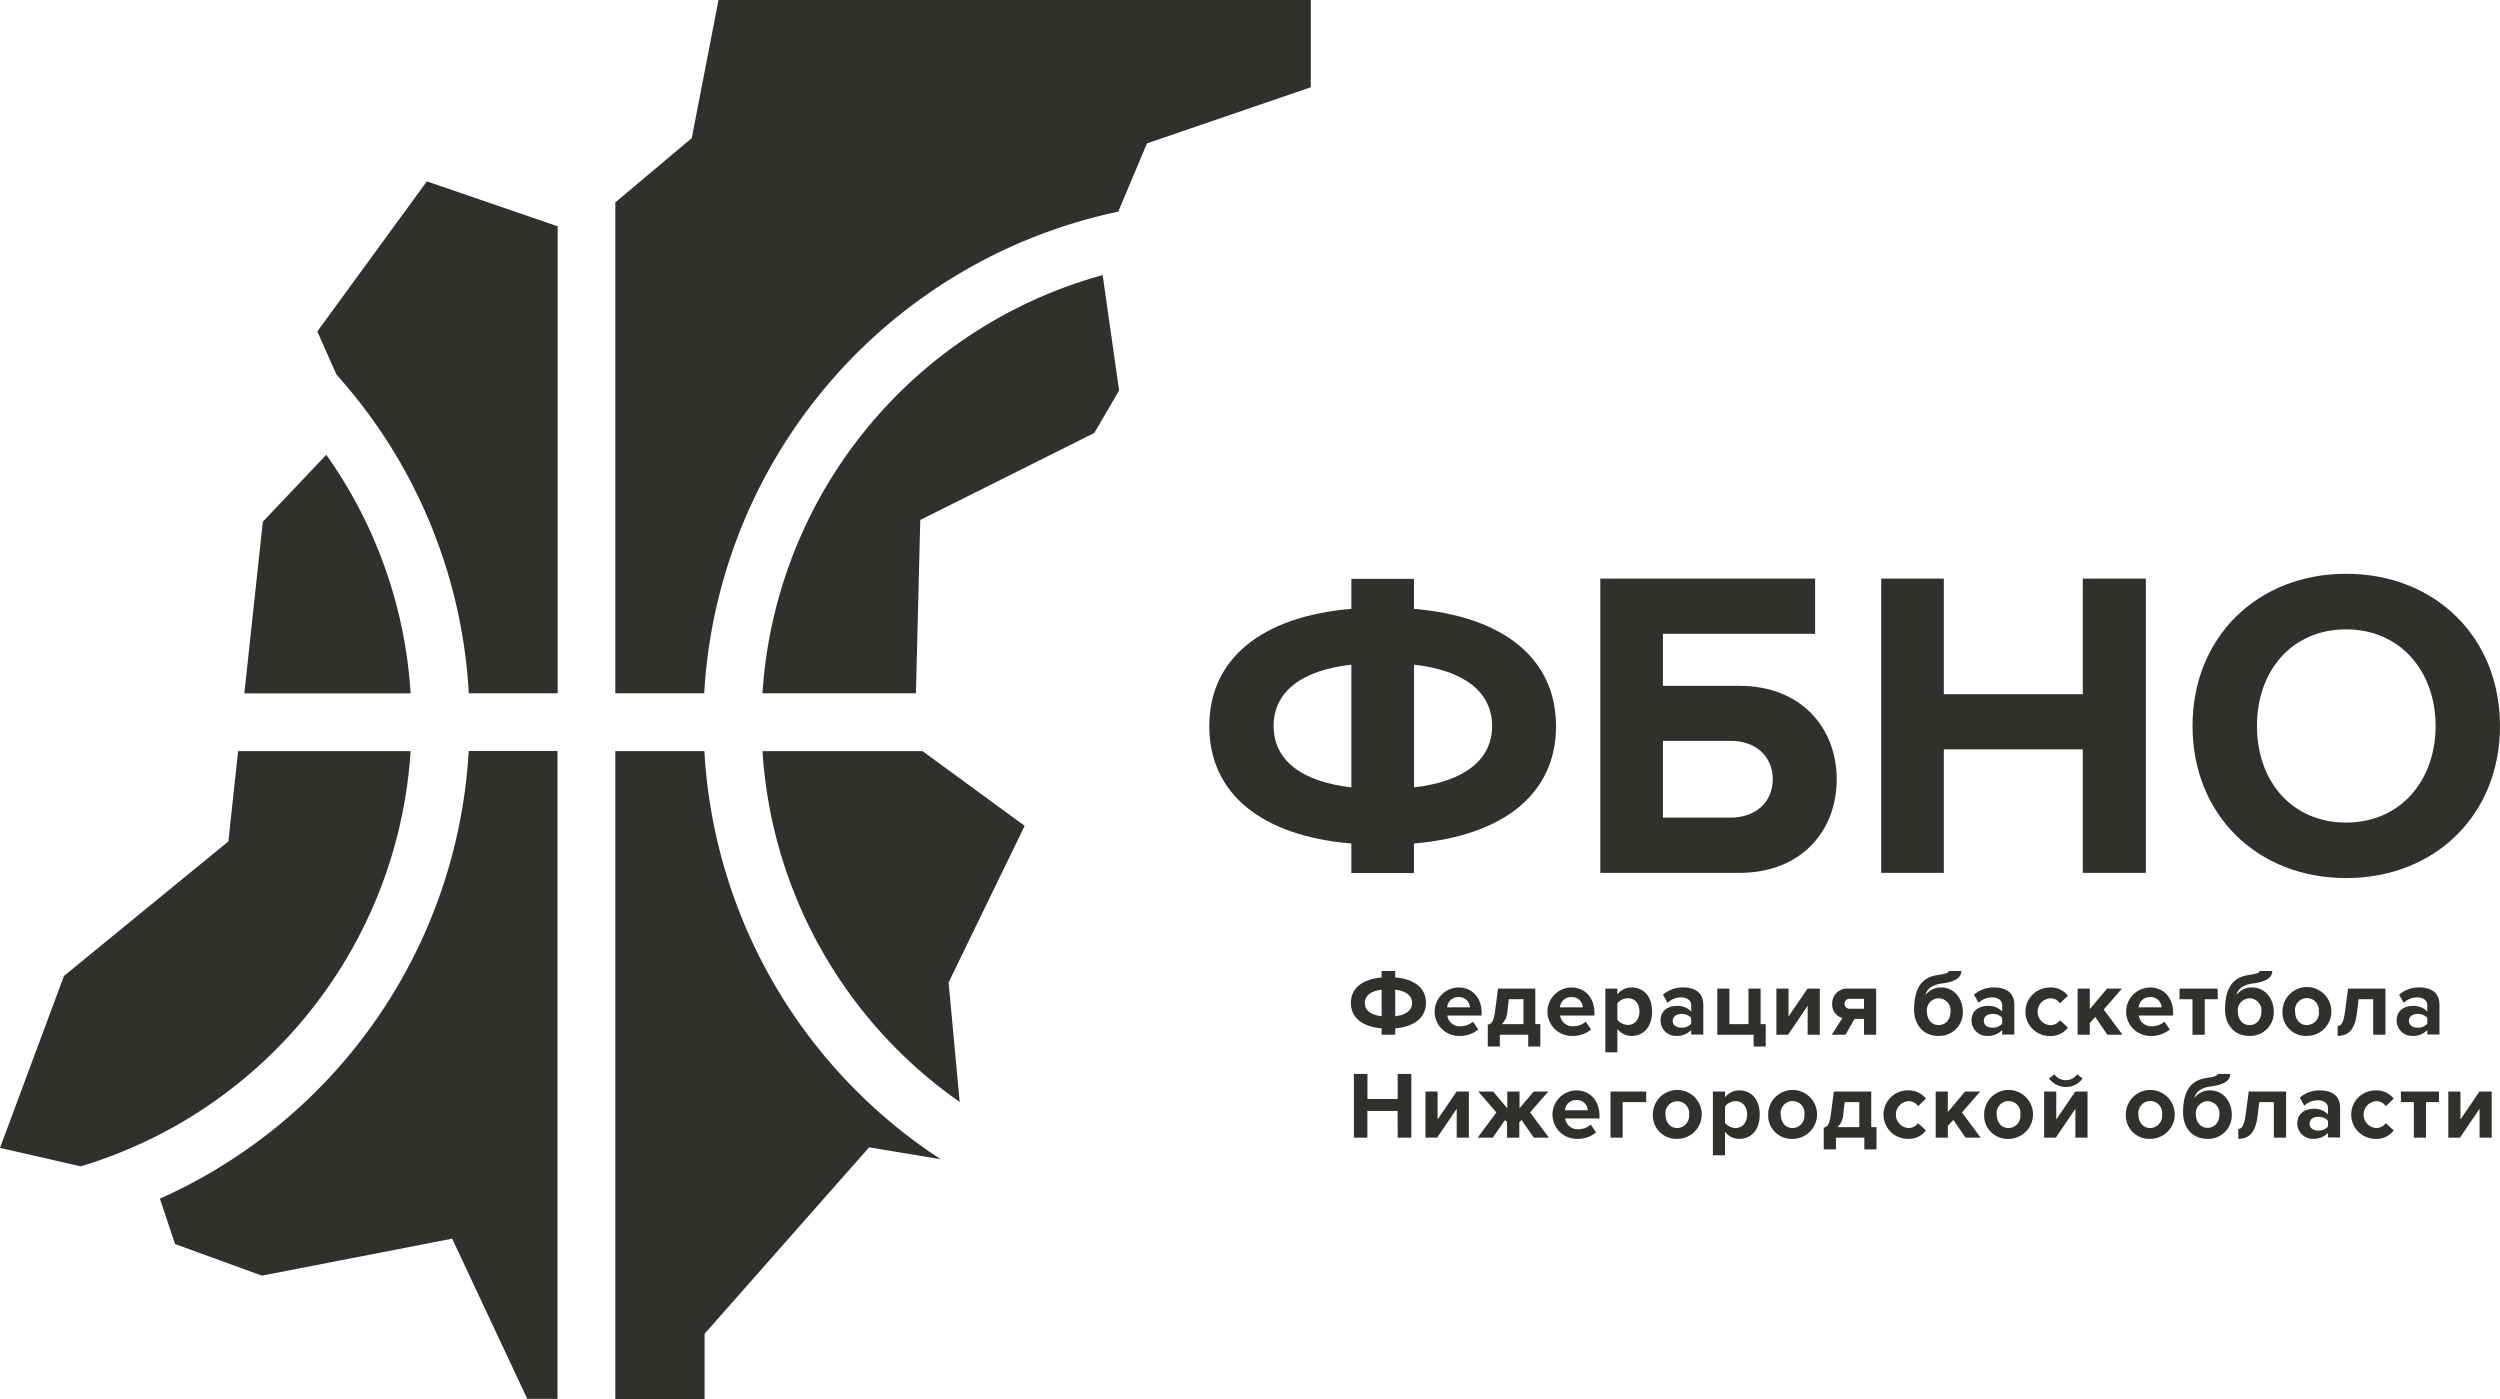 <?xml version="1.0" encoding="UTF-8"?> <svg xmlns="http://www.w3.org/2000/svg" id="Слой_1" data-name="Слой 1" viewBox="0 0 578.83 323.88"> <defs> <style>.cls-1{fill:#32302d;}</style> </defs> <path class="cls-1" d="M294.62,309.61H274v150h20.67V444.51l38.09-43.17,16.58,2.76A120.81,120.81,0,0,1,294.62,309.61Z" transform="translate(-131.53 -135.7)"></path> <path class="cls-1" d="M207.07,241l-14.69,15.5-4.28,39.75h38.5A106.71,106.71,0,0,0,207.07,241Z" transform="translate(-131.53 -135.7)"></path> <path class="cls-1" d="M168.55,413.23l3.51,10.51,20.11,7.31,44.05-8.56,17.39,37.09h7v-150H240.05A121,121,0,0,1,168.55,413.23Z" transform="translate(-131.53 -135.7)"></path> <path class="cls-1" d="M226.6,309.61H186.66l-2.25,20.9-38.07,31.15-14.81,39.81,18.7,4.27A107.55,107.55,0,0,0,226.6,309.61Z" transform="translate(-131.53 -135.7)"></path> <path class="cls-1" d="M205,212.44l4.44,10a120.28,120.28,0,0,1,30.63,73.78h20.58V188.1l-30.29-10.41Z" transform="translate(-131.53 -135.7)"></path> <path class="cls-1" d="M291.69,167.68,274,182.55V296.21h20.58a121,121,0,0,1,95.86-111.5l6.65-15.81,37.93-13V135.7H297.89Z" transform="translate(-131.53 -135.7)"></path> <path class="cls-1" d="M308.07,309.61a107.3,107.3,0,0,0,45.66,81.23l-2.57-27.67,17.61-36.26-23.64-17.3Z" transform="translate(-131.53 -135.7)"></path> <path class="cls-1" d="M308.07,296.21H343.6l1-40.12,40.3-20.15,5.74-9.84-3.81-26.71A107.54,107.54,0,0,0,308.07,296.21Z" transform="translate(-131.53 -135.7)"></path> <path class="cls-1" d="M458.91,331v6.85h-14.5V331c-20.63-1.73-32.89-11.43-32.89-27.16s12.26-25.43,32.89-27.17v-6.95h14.5v6.95c20.63,1.74,32.89,11.44,32.89,27.17S479.54,329.22,458.91,331Zm-14.5-13V289.59c-11.75,1.33-18,6.43-18,14.2S432.66,316.66,444.41,318ZM477,303.79c0-7.77-6.33-12.87-18.08-14.2V318C470.66,316.66,477,311.55,477,303.79Z" transform="translate(-131.53 -135.7)"></path> <path class="cls-1" d="M551.79,282.44H516.55v12.05h17.67c14.5,0,22.57,9.91,22.57,21.65s-8,21.66-22.57,21.66H502.05V269.67h49.74ZM516.55,325h15.73c5.61,0,9.7-3.47,9.7-8.89s-4.09-8.88-9.7-8.88H516.55Z" transform="translate(-131.53 -135.7)"></path> <path class="cls-1" d="M613.76,309.2H581.59v28.6h-14.5V269.67h14.5v26.76h32.17V269.67h14.61V337.8H613.76Z" transform="translate(-131.53 -135.7)"></path> <path class="cls-1" d="M674.72,268.55c20.63,0,35.64,14.71,35.64,35.24S695.35,339,674.72,339s-35.55-14.7-35.55-35.23S654.19,268.55,674.72,268.55Zm0,12.87c-12.57,0-20.63,9.6-20.63,22.37s8.06,22.36,20.63,22.36,20.73-9.7,20.73-22.36S687.28,281.42,674.72,281.42Z" transform="translate(-131.53 -135.7)"></path> <path class="cls-1" d="M454.57,373.8v1.48h-3.15V373.8c-4.47-.38-7.12-2.48-7.12-5.89s2.65-5.51,7.12-5.89v-1.5h3.15V362c4.47.38,7.12,2.48,7.12,5.89S459,373.42,454.57,373.8ZM451.42,371v-6.16c-2.54.29-3.89,1.4-3.89,3.08S448.88,370.7,451.42,371Zm7.06-3.08c0-1.68-1.37-2.79-3.91-3.08V371C457.11,370.7,458.48,369.59,458.48,367.91Z" transform="translate(-131.53 -135.7)"></path> <path class="cls-1" d="M469.22,364.33c3.19,0,5.36,2.39,5.36,5.88v.62h-7.95a2.88,2.88,0,0,0,3.08,2.48,4.38,4.38,0,0,0,2.85-1.06l1.24,1.81a6.62,6.62,0,0,1-4.4,1.49,5.61,5.61,0,1,1-.18-11.22Zm-2.63,4.6h5.26a2.47,2.47,0,0,0-2.63-2.37A2.57,2.57,0,0,0,466.59,368.93Z" transform="translate(-131.53 -135.7)"></path> <path class="cls-1" d="M477.69,369.77l.68-5.18H487v8.23h1.17V378h-2.81v-2.72h-6.57V378H476v-5.07C476.85,372.78,477.36,372.36,477.69,369.77Zm1.57,3.05h5v-5.77h-3.39l-.33,2.9A4.56,4.56,0,0,1,479.26,372.82Z" transform="translate(-131.53 -135.7)"></path> <path class="cls-1" d="M495.34,364.33c3.19,0,5.35,2.39,5.35,5.88v.62h-7.94a2.88,2.88,0,0,0,3.08,2.48,4.4,4.4,0,0,0,2.85-1.06l1.24,1.81a6.62,6.62,0,0,1-4.4,1.49,5.61,5.61,0,1,1-.18-11.22Zm-2.63,4.6H498a2.47,2.47,0,0,0-2.63-2.37A2.57,2.57,0,0,0,492.71,368.93Z" transform="translate(-131.53 -135.7)"></path> <path class="cls-1" d="M503.22,379.35V364.59H506v1.35a4.12,4.12,0,0,1,3.3-1.61c2.74,0,4.73,2,4.73,5.59s-2,5.63-4.73,5.63a4.09,4.09,0,0,1-3.3-1.64v5.44Zm5.22-12.52A3.14,3.14,0,0,0,506,368v3.79a3.21,3.21,0,0,0,2.41,1.21c1.62,0,2.7-1.26,2.7-3.12S510.06,366.83,508.44,366.83Z" transform="translate(-131.53 -135.7)"></path> <path class="cls-1" d="M523.09,374.17a4.4,4.4,0,0,1-3.39,1.38A3.56,3.56,0,0,1,516,372c0-2.5,2-3.4,3.71-3.4a4.33,4.33,0,0,1,3.39,1.3v-1.48c0-1.08-.93-1.79-2.35-1.79a4.51,4.51,0,0,0-3.12,1.26L516.56,366a7,7,0,0,1,4.67-1.68c2.43,0,4.67,1,4.67,4v6.91h-2.81Zm0-2.79a2.8,2.8,0,0,0-2.26-.92c-1.1,0-2,.57-2,1.61s.91,1.57,2,1.57a2.81,2.81,0,0,0,2.26-.93Z" transform="translate(-131.53 -135.7)"></path> <path class="cls-1" d="M529.13,375.28V364.59h2.81v8.23h4.42v-8.23h2.81v8.23h1.18V378h-2.81v-2.72Z" transform="translate(-131.53 -135.7)"></path> <path class="cls-1" d="M542.82,364.59h2.81v6.46l4.41-6.46h2.83v10.69h-2.81v-6.71l-4.54,6.71h-2.7Z" transform="translate(-131.53 -135.7)"></path> <path class="cls-1" d="M558.11,371.41a3.23,3.23,0,0,1-2.37-3.32,3.44,3.44,0,0,1,3.7-3.5h6.48v10.69h-2.81v-3.67h-2.19l-2.1,3.67h-3.19Zm5-4.45h-3.23a1.14,1.14,0,0,0-1.28,1.13,1.16,1.16,0,0,0,1.28,1.17h3.23Z" transform="translate(-131.53 -135.7)"></path> <path class="cls-1" d="M580.3,361.43c1.8-.27,2.42-.54,2.42-.91h2.92c0,2.08-2.7,2.65-4.45,2.88-2.52.33-3.56,1.43-3.85,2.67a4.48,4.48,0,0,1,3.65-1.74c3,0,5,2.61,5,5.57a5.44,5.44,0,0,1-5.65,5.65c-3.56,0-5.64-2.64-5.64-6.11C574.75,364.24,576.63,361.91,580.3,361.43Zm.09,5.4a2.78,2.78,0,0,0-2.72,3.05c0,1.73,1,3.16,2.72,3.16s2.75-1.43,2.75-3.16A2.8,2.8,0,0,0,580.39,366.83Z" transform="translate(-131.53 -135.7)"></path> <path class="cls-1" d="M595.1,374.17a4.4,4.4,0,0,1-3.38,1.38A3.57,3.57,0,0,1,588,372c0-2.5,2-3.4,3.72-3.4a4.33,4.33,0,0,1,3.38,1.3v-1.48c0-1.08-.93-1.79-2.34-1.79a4.49,4.49,0,0,0-3.12,1.26L588.57,366a7,7,0,0,1,4.67-1.68c2.44,0,4.67,1,4.67,4v6.91H595.1Zm0-2.79a2.8,2.8,0,0,0-2.26-.92c-1.1,0-2,.57-2,1.61s.91,1.57,2,1.57a2.81,2.81,0,0,0,2.26-.93Z" transform="translate(-131.53 -135.7)"></path> <path class="cls-1" d="M606.09,364.33a5,5,0,0,1,4.23,1.92L608.48,368a2.57,2.57,0,0,0-2.25-1.15,3.11,3.11,0,0,0,0,6.21,2.69,2.69,0,0,0,2.25-1.15l1.84,1.71a5,5,0,0,1-4.23,1.95,5.61,5.61,0,1,1,0-11.22Z" transform="translate(-131.53 -135.7)"></path> <path class="cls-1" d="M616.66,371.16l-1.28,1.38v2.74h-2.81V364.59h2.81v4.76l4-4.76h3.45l-4.23,4.85,4.36,5.84h-3.52Z" transform="translate(-131.53 -135.7)"></path> <path class="cls-1" d="M629.32,364.33c3.19,0,5.36,2.39,5.36,5.88v.62h-7.95a2.88,2.88,0,0,0,3.08,2.48,4.36,4.36,0,0,0,2.85-1.06l1.24,1.81a6.62,6.62,0,0,1-4.4,1.49,5.61,5.61,0,1,1-.18-11.22Zm-2.63,4.6H632a2.48,2.48,0,0,0-2.64-2.37A2.57,2.57,0,0,0,626.69,368.93Z" transform="translate(-131.53 -135.7)"></path> <path class="cls-1" d="M639.16,367.05h-3v-2.46H645v2.46h-3v8.23h-2.84Z" transform="translate(-131.53 -135.7)"></path> <path class="cls-1" d="M652.29,361.43c1.79-.27,2.41-.54,2.41-.91h2.93c0,2.08-2.7,2.65-4.45,2.88-2.53.33-3.57,1.43-3.85,2.67a4.46,4.46,0,0,1,3.65-1.74c3,0,5,2.61,5,5.57a5.44,5.44,0,0,1-5.64,5.65c-3.56,0-5.64-2.64-5.64-6.11C646.74,364.24,648.62,361.91,652.29,361.43Zm.09,5.4a2.78,2.78,0,0,0-2.72,3.05c0,1.73,1,3.16,2.72,3.16s2.74-1.43,2.74-3.16A2.8,2.8,0,0,0,652.38,366.83Z" transform="translate(-131.53 -135.7)"></path> <path class="cls-1" d="M660,369.92a5.66,5.66,0,1,1,5.64,5.63A5.4,5.4,0,0,1,660,369.92Zm8.39,0a2.76,2.76,0,1,0-5.47,0c0,1.69,1,3.12,2.72,3.12A2.83,2.83,0,0,0,668.43,369.92Z" transform="translate(-131.53 -135.7)"></path> <path class="cls-1" d="M674.5,369.77l.68-5.18h8.66v10.69H681v-8.23h-3.38l-.36,3.05c-.44,3.7-1.77,5.45-4.49,5.45v-2.31C673.66,373.24,674.16,372.36,674.5,369.77Z" transform="translate(-131.53 -135.7)"></path> <path class="cls-1" d="M693.53,374.17a4.4,4.4,0,0,1-3.38,1.38,3.57,3.57,0,0,1-3.72-3.55c0-2.5,2-3.4,3.72-3.4a4.33,4.33,0,0,1,3.38,1.3v-1.48c0-1.08-.93-1.79-2.34-1.79a4.49,4.49,0,0,0-3.12,1.26L687,366a7,7,0,0,1,4.67-1.68c2.44,0,4.67,1,4.67,4v6.91h-2.81Zm0-2.79a2.8,2.8,0,0,0-2.26-.92c-1.1,0-2,.57-2,1.61s.91,1.57,2,1.57a2.81,2.81,0,0,0,2.26-.93Z" transform="translate(-131.53 -135.7)"></path> <path class="cls-1" d="M455.12,392.92h-7v6.19H445V384.35h3.14v5.8h7v-5.8h3.16v14.76h-3.16Z" transform="translate(-131.53 -135.7)"></path> <path class="cls-1" d="M461.57,388.42h2.81v6.47l4.41-6.47h2.83v10.69h-2.81v-6.7l-4.54,6.7h-2.7Z" transform="translate(-131.53 -135.7)"></path> <path class="cls-1" d="M490.16,399.11h-3.5L483.8,395l-.5.55v3.56h-2.84v-3.56L480,395l-2.85,4.11h-3.5l4.34-5.84-4.2-4.85h3.45l3.27,3.88v-3.88h2.84v3.88l3.27-3.88H490l-4.2,4.85Z" transform="translate(-131.53 -135.7)"></path> <path class="cls-1" d="M496.5,388.16c3.19,0,5.36,2.39,5.36,5.88v.62h-7.95a2.88,2.88,0,0,0,3.08,2.48,4.38,4.38,0,0,0,2.85-1.06l1.24,1.81a6.62,6.62,0,0,1-4.4,1.49,5.61,5.61,0,1,1-.18-11.22Zm-2.63,4.6h5.26a2.47,2.47,0,0,0-2.63-2.37A2.57,2.57,0,0,0,493.87,392.76Z" transform="translate(-131.53 -135.7)"></path> <path class="cls-1" d="M507.23,390.88v8.23h-2.81V388.42h8.25v2.46Z" transform="translate(-131.53 -135.7)"></path> <path class="cls-1" d="M514.22,393.76a5.66,5.66,0,1,1,5.65,5.62A5.41,5.41,0,0,1,514.22,393.76Zm8.39,0a2.75,2.75,0,1,0-5.46,0c0,1.68,1,3.12,2.72,3.12A2.83,2.83,0,0,0,522.61,393.76Z" transform="translate(-131.53 -135.7)"></path> <path class="cls-1" d="M528.12,403.18V388.42h2.81v1.35a4.11,4.11,0,0,1,3.29-1.61c2.75,0,4.74,2,4.74,5.6s-2,5.62-4.74,5.62a4.06,4.06,0,0,1-3.29-1.64v5.44Zm5.22-12.52a3.12,3.12,0,0,0-2.41,1.22v3.78a3.22,3.22,0,0,0,2.41,1.22c1.61,0,2.7-1.27,2.7-3.12S535,390.66,533.34,390.66Z" transform="translate(-131.53 -135.7)"></path> <path class="cls-1" d="M540.92,393.76a5.66,5.66,0,1,1,5.65,5.62A5.41,5.41,0,0,1,540.92,393.76Zm8.39,0a2.76,2.76,0,1,0-5.47,0c0,1.68,1,3.12,2.73,3.12A2.83,2.83,0,0,0,549.31,393.76Z" transform="translate(-131.53 -135.7)"></path> <path class="cls-1" d="M555.44,393.6l.69-5.18h8.65v8.24H566v5.17h-2.82v-2.72h-6.57v2.72h-2.83v-5.06C554.6,396.61,555.11,396.19,555.44,393.6Zm1.58,3.06h5v-5.78h-3.38l-.34,2.9A4.54,4.54,0,0,1,557,396.66Z" transform="translate(-131.53 -135.7)"></path> <path class="cls-1" d="M573.23,388.16a5,5,0,0,1,4.22,1.92l-1.83,1.73a2.61,2.61,0,0,0-2.26-1.15,3.12,3.12,0,0,0,0,6.22,2.73,2.73,0,0,0,2.26-1.15l1.83,1.7a4.89,4.89,0,0,1-4.22,1.95,5.61,5.61,0,1,1,0-11.22Z" transform="translate(-131.53 -135.7)"></path> <path class="cls-1" d="M583.79,395l-1.28,1.37v2.74H579.7V388.42h2.81v4.76l4-4.76H590l-4.22,4.85,4.35,5.84h-3.51Z" transform="translate(-131.53 -135.7)"></path> <path class="cls-1" d="M590.92,393.76a5.66,5.66,0,1,1,5.65,5.62A5.41,5.41,0,0,1,590.92,393.76Zm8.39,0a2.76,2.76,0,1,0-5.47,0c0,1.68,1,3.12,2.73,3.12A2.83,2.83,0,0,0,599.31,393.76Z" transform="translate(-131.53 -135.7)"></path> <path class="cls-1" d="M604.81,388.42h2.81v6.47l4.41-6.47h2.83v10.69h-2.81v-6.7l-4.54,6.7h-2.7Zm1.13-3,1.24-1a3.17,3.17,0,0,0,2.66,1.37,3.14,3.14,0,0,0,2.63-1.37l1.24,1a4.76,4.76,0,0,1-3.87,1.95A4.89,4.89,0,0,1,605.94,385.41Z" transform="translate(-131.53 -135.7)"></path> <path class="cls-1" d="M623.73,393.76a5.66,5.66,0,1,1,5.65,5.62A5.41,5.41,0,0,1,623.73,393.76Zm8.39,0a2.76,2.76,0,1,0-5.47,0c0,1.68,1,3.12,2.73,3.12A2.83,2.83,0,0,0,632.12,393.76Z" transform="translate(-131.53 -135.7)"></path> <path class="cls-1" d="M642.57,385.26c1.79-.27,2.41-.53,2.41-.91h2.92c0,2.08-2.69,2.66-4.44,2.88-2.53.33-3.57,1.44-3.85,2.68a4.47,4.47,0,0,1,3.65-1.75c3,0,5,2.61,5,5.57a5.44,5.44,0,0,1-5.64,5.65c-3.56,0-5.64-2.64-5.64-6.11C637,388.07,638.9,385.74,642.57,385.26Zm.09,5.4a2.79,2.79,0,0,0-2.72,3c0,1.73,1,3.17,2.72,3.17s2.74-1.44,2.74-3.17A2.8,2.8,0,0,0,642.66,390.66Z" transform="translate(-131.53 -135.7)"></path> <path class="cls-1" d="M651.49,393.6l.69-5.18h8.65v10.69H658v-8.23h-3.38l-.36,3.05c-.44,3.7-1.77,5.45-4.49,5.45v-2.3C650.65,397.08,651.16,396.19,651.49,393.6Z" transform="translate(-131.53 -135.7)"></path> <path class="cls-1" d="M670.53,398a4.43,4.43,0,0,1-3.39,1.37,3.56,3.56,0,0,1-3.71-3.54c0-2.5,2-3.41,3.71-3.41a4.33,4.33,0,0,1,3.39,1.3v-1.48c0-1.08-.93-1.79-2.35-1.79a4.51,4.51,0,0,0-3.12,1.26L664,389.84a7,7,0,0,1,4.67-1.68c2.43,0,4.67,1,4.67,4v6.9h-2.81Zm0-2.79a2.82,2.82,0,0,0-2.26-.93c-1.1,0-2,.57-2,1.61s.91,1.57,2,1.57a2.85,2.85,0,0,0,2.26-.92Z" transform="translate(-131.53 -135.7)"></path> <path class="cls-1" d="M681.52,388.16a5,5,0,0,1,4.23,1.92l-1.84,1.73a2.6,2.6,0,0,0-2.26-1.15,3.12,3.12,0,0,0,0,6.22,2.72,2.72,0,0,0,2.26-1.15l1.84,1.7a4.93,4.93,0,0,1-4.23,1.95,5.61,5.61,0,1,1,0-11.22Z" transform="translate(-131.53 -135.7)"></path> <path class="cls-1" d="M690.42,390.88h-3v-2.46h8.81v2.46h-3v8.23h-2.83Z" transform="translate(-131.53 -135.7)"></path> <path class="cls-1" d="M698.39,388.42h2.81v6.47l4.41-6.47h2.83v10.69h-2.81v-6.7l-4.54,6.7h-2.7Z" transform="translate(-131.53 -135.7)"></path> </svg> 